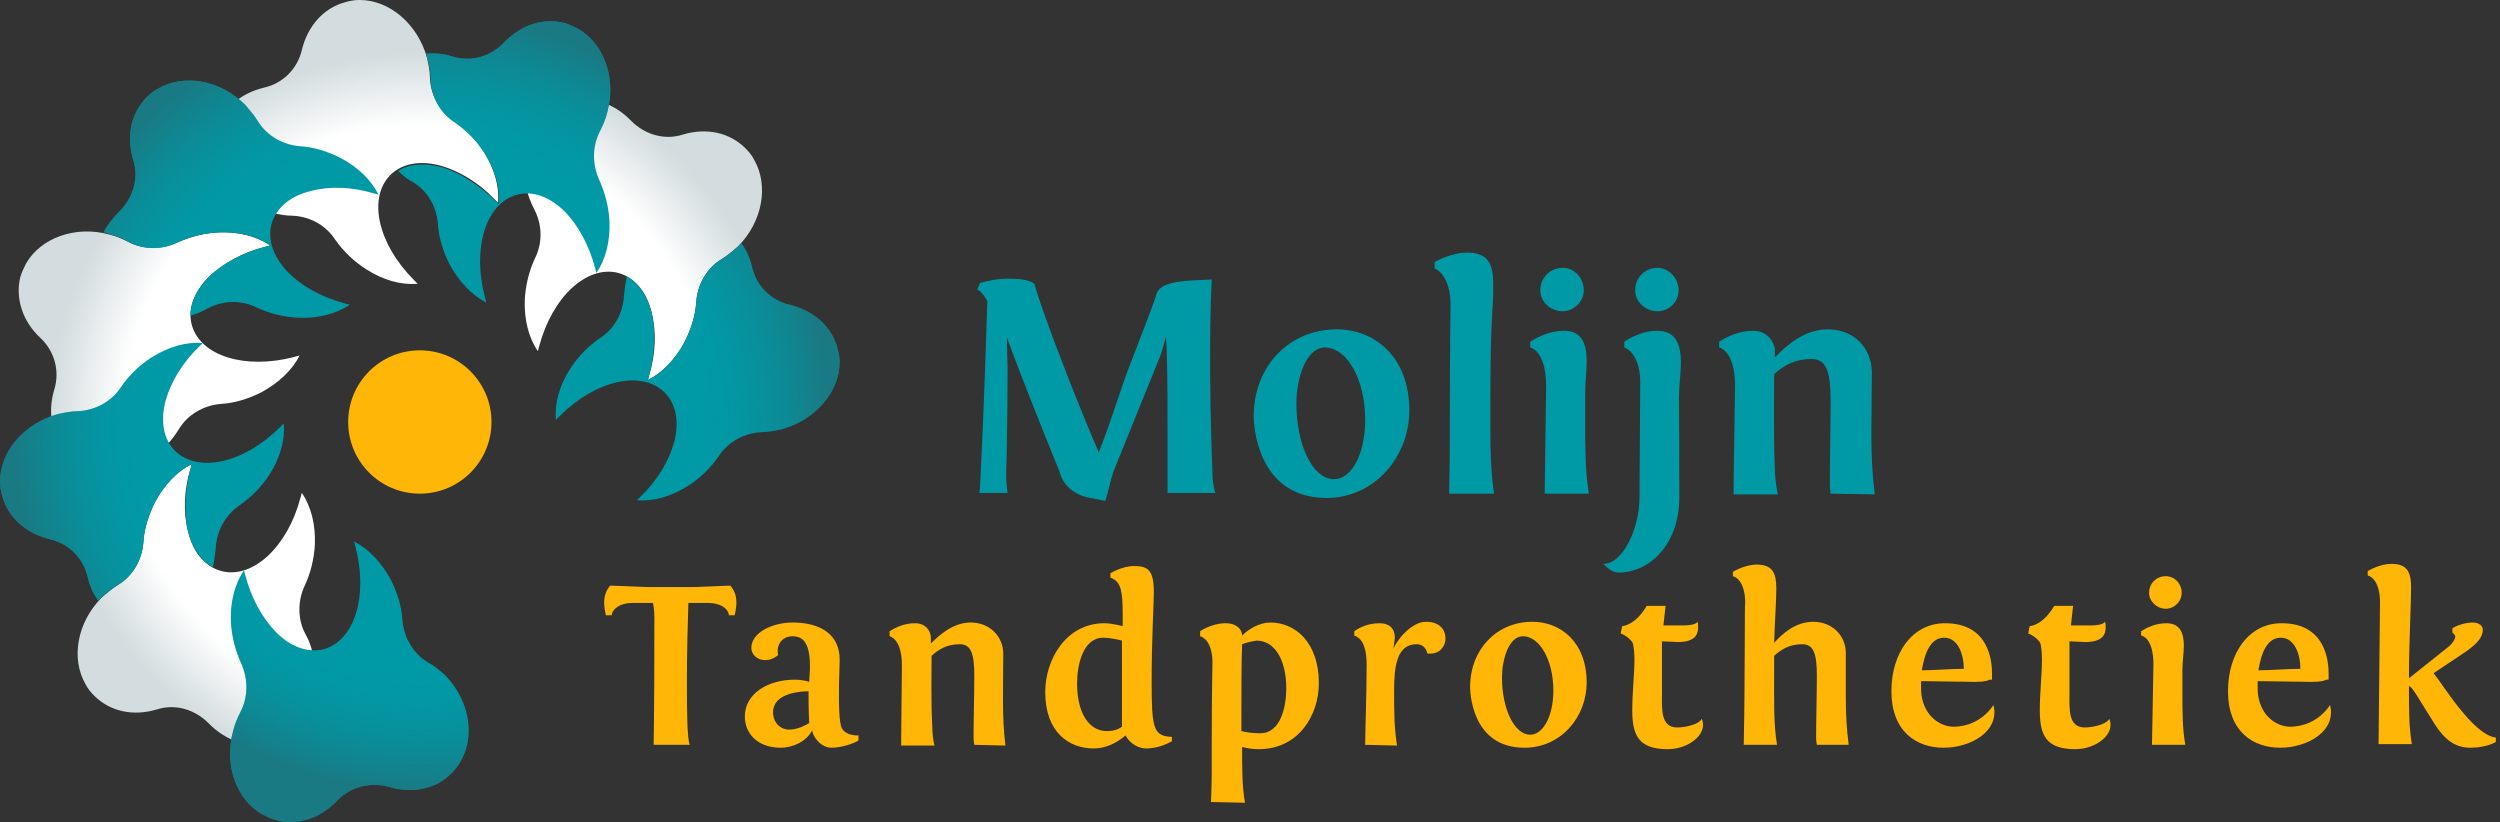 <?xml version="1.0" encoding="UTF-8"?> <svg xmlns="http://www.w3.org/2000/svg" width="222" height="73" viewBox="0 0 222 73" fill="none"><rect x="0" y="0" width="222" height="73" fill="#333333" stroke="none"/><path d="M37.281 43.837C40.795 43.837 43.644 40.988 43.644 37.474C43.644 33.959 40.795 31.11 37.281 31.11C33.767 31.11 30.918 33.959 30.918 37.474C30.918 40.988 33.767 43.837 37.281 43.837Z" fill="#FFB607"></path><path d="M14.784 39.531C15.234 39.081 15.555 38.631 15.877 38.117C16.648 36.831 18.062 35.996 19.605 35.867C20.826 35.803 22.047 35.417 23.204 34.839C24.747 34.003 25.968 32.846 26.611 31.56C26.482 31.625 26.29 31.625 26.161 31.689C21.79 32.846 17.805 31.625 17.034 28.861C16.648 27.447 17.226 25.904 18.576 24.554C19.797 23.397 21.533 22.433 23.526 21.919C23.654 21.855 23.847 21.855 23.976 21.79C22.754 20.955 21.147 20.569 19.412 20.633C18.126 20.698 16.905 21.019 15.748 21.533C14.334 22.176 12.727 22.176 11.377 21.469C10.863 21.212 10.284 20.955 9.706 20.826C6.685 19.991 3.6 21.148 2.314 23.397C2.121 23.783 1.928 24.169 1.8 24.618C1.35 26.483 1.993 28.539 3.6 30.018C4.821 31.175 5.335 32.91 4.821 34.581C4.178 36.703 4.628 38.824 6.042 40.174C8.228 42.423 12.148 42.102 14.784 39.531Z" fill="url(#paint0_radial_2508_340)"></path><path d="M47.437 18.576C48.144 19.926 48.208 21.533 47.501 22.947C46.987 24.04 46.666 25.325 46.601 26.611C46.537 28.346 46.923 29.953 47.758 31.174C47.823 31.046 47.823 30.853 47.887 30.725C49.044 26.354 52.129 23.526 54.893 24.233C56.307 24.618 57.4 25.84 57.85 27.704C58.3 29.375 58.236 31.367 57.657 33.296C57.593 33.424 57.593 33.617 57.529 33.746C58.814 33.103 59.971 31.946 60.807 30.339C61.385 29.182 61.771 27.961 61.835 26.739C61.964 25.197 62.799 23.783 64.085 23.011C64.599 22.69 65.049 22.304 65.499 21.919C67.749 19.669 68.263 16.455 66.977 14.205C66.785 13.82 66.528 13.498 66.206 13.177C64.792 11.763 62.735 11.313 60.614 11.956C59.007 12.47 57.272 11.956 56.05 10.734C54.508 9.127 52.451 8.485 50.587 8.999C47.566 9.834 45.83 13.37 46.794 16.905C46.923 17.483 47.18 18.062 47.437 18.576Z" fill="url(#paint1_radial_2508_340)"></path><path d="M27.125 56.307C26.418 55.022 26.418 53.35 27.061 52.001C27.575 50.908 27.896 49.622 27.961 48.337C28.025 46.601 27.639 44.994 26.804 43.773C26.739 43.901 26.739 44.094 26.675 44.223C25.518 48.594 22.433 51.422 19.669 50.715C18.255 50.329 17.162 49.108 16.712 47.244C16.262 45.573 16.326 43.58 16.905 41.652C16.969 41.523 16.969 41.33 17.034 41.202C15.748 41.845 14.591 43.002 13.755 44.609C13.177 45.766 12.791 46.987 12.727 48.208C12.598 49.751 11.763 51.165 10.477 51.936C9.963 52.258 9.513 52.643 9.063 53.029C6.813 55.279 6.299 58.492 7.585 60.742C7.778 61.128 8.035 61.449 8.356 61.771C9.77 63.185 11.827 63.635 13.948 62.992C15.555 62.478 17.291 62.992 18.512 64.213C20.055 65.82 22.111 66.463 23.976 65.949C26.997 65.113 28.732 61.578 27.768 58.043C27.639 57.4 27.446 56.886 27.125 56.307Z" fill="url(#paint2_radial_2508_340)"></path><path d="M32.524 23.911C34.003 24.875 35.61 25.325 37.088 25.197C36.959 25.068 36.895 25.004 36.767 24.875C33.553 21.662 32.653 17.612 34.645 15.555C35.674 14.527 37.281 14.205 39.145 14.72C40.752 15.169 42.487 16.198 43.901 17.676C44.03 17.805 44.094 17.869 44.223 17.998C44.351 16.519 43.901 14.977 42.937 13.434C42.23 12.341 41.33 11.441 40.302 10.734C39.016 9.899 38.245 8.42 38.181 6.942C38.181 6.363 38.052 5.721 37.924 5.142C37.088 2.121 34.581 0 31.946 0C31.496 0 31.11 0.064 30.66 0.193C28.732 0.707 27.318 2.314 26.804 4.435C26.418 6.106 25.133 7.392 23.461 7.778C21.276 8.292 19.733 9.706 19.219 11.634C18.383 14.655 20.633 17.933 24.168 18.898C24.747 19.026 25.325 19.155 25.968 19.155C27.511 19.219 28.925 19.99 29.76 21.276C30.532 22.369 31.496 23.268 32.524 23.911Z" fill="url(#paint3_radial_2508_340)"></path><path d="M11.377 21.469C12.727 22.176 14.334 22.24 15.748 21.533C16.841 21.019 18.126 20.697 19.412 20.633C21.212 20.569 22.819 20.954 23.976 21.79C23.847 21.854 23.654 21.854 23.526 21.919C21.533 22.433 19.797 23.397 18.576 24.554C17.483 25.647 16.905 26.868 16.905 28.025C17.419 27.896 17.998 27.639 18.448 27.382C19.797 26.675 21.404 26.611 22.819 27.318C23.911 27.832 25.197 28.154 26.482 28.218C28.218 28.282 29.825 27.896 31.046 27.061C30.918 26.997 30.725 26.997 30.596 26.932C26.225 25.775 23.397 22.69 24.104 19.926C24.49 18.512 25.711 17.419 27.575 16.969C29.246 16.519 31.239 16.584 33.167 17.162C33.296 17.226 33.489 17.226 33.617 17.291C32.974 16.005 31.817 14.848 30.21 14.013C29.053 13.434 27.832 13.048 26.611 12.984C25.068 12.856 23.654 12.02 22.883 10.734C22.561 10.22 22.176 9.77 21.79 9.32C19.54 7.071 16.326 6.556 14.077 7.842C13.691 8.035 13.37 8.292 13.048 8.613C11.634 10.027 11.184 12.084 11.827 14.205C12.341 15.812 11.827 17.548 10.606 18.769C10.027 19.348 9.513 19.99 9.192 20.633C9.32 20.633 9.513 20.697 9.642 20.762C10.349 20.954 10.863 21.147 11.377 21.469ZM38.888 19.862C38.952 21.083 39.338 22.304 39.916 23.461C40.752 25.004 41.909 26.225 43.194 26.868C43.13 26.739 43.13 26.547 43.066 26.418C41.909 22.047 43.13 18.062 45.894 17.291C47.308 16.905 48.851 17.484 50.201 18.833C51.358 20.055 52.322 21.79 52.836 23.783C52.9 23.911 52.9 24.104 52.965 24.233C53.8 23.011 54.186 21.404 54.122 19.669C54.057 18.383 53.736 17.162 53.222 16.005C52.579 14.591 52.579 12.984 53.286 11.634C53.543 11.12 53.8 10.542 53.929 9.963C54.764 6.942 53.607 3.857 51.358 2.571C50.972 2.378 50.586 2.186 50.201 2.057C48.272 1.543 46.28 2.186 44.737 3.792C43.58 5.014 41.845 5.528 40.173 5.014C39.402 4.757 38.566 4.692 37.859 4.757C37.859 4.949 37.924 5.078 37.988 5.271C38.117 5.849 38.245 6.428 38.245 7.071C38.309 8.613 39.081 10.027 40.366 10.863C41.395 11.57 42.295 12.47 43.002 13.563C43.966 15.041 44.416 16.648 44.287 18.126C44.159 17.998 44.094 17.933 43.966 17.805C42.487 16.391 40.816 15.298 39.209 14.848C37.731 14.463 36.381 14.527 35.353 15.17C35.738 15.555 36.188 15.941 36.702 16.198C37.924 16.905 38.759 18.319 38.888 19.862ZM74.369 30.918C73.855 28.989 72.248 27.575 70.127 27.061C68.456 26.675 67.17 25.39 66.784 23.718C66.591 22.883 66.27 22.176 65.82 21.597C65.692 21.726 65.627 21.854 65.499 21.919C65.049 22.369 64.599 22.69 64.085 23.011C62.799 23.783 61.964 25.197 61.835 26.739C61.771 27.961 61.385 29.182 60.806 30.339C59.971 31.882 58.814 33.103 57.528 33.746C57.593 33.617 57.593 33.424 57.657 33.296C58.171 31.303 58.235 29.311 57.85 27.704C57.464 26.225 56.693 25.133 55.664 24.554C55.536 25.133 55.471 25.647 55.407 26.225C55.343 27.768 54.572 29.182 53.286 30.018C52.258 30.725 51.358 31.625 50.651 32.717C49.687 34.196 49.236 35.803 49.365 37.281C49.494 37.153 49.558 37.088 49.687 36.96C52.9 33.746 56.95 32.846 59.007 34.839C60.035 35.867 60.356 37.474 59.842 39.338C59.392 40.945 58.364 42.68 56.886 44.094C56.757 44.223 56.693 44.287 56.564 44.416C58.043 44.544 59.585 44.094 61.128 43.13C62.221 42.423 63.12 41.523 63.828 40.495C64.663 39.209 66.141 38.438 67.62 38.374C68.198 38.374 68.841 38.245 69.42 38.117C72.441 37.281 74.562 34.774 74.562 32.139C74.562 31.753 74.498 31.367 74.369 30.918ZM21.276 44.866C22.304 44.159 23.204 43.259 23.911 42.166C24.875 40.688 25.325 39.081 25.197 37.602C25.068 37.731 25.004 37.795 24.875 37.924C21.662 41.138 17.612 42.038 15.555 40.045C14.527 39.017 14.205 37.41 14.72 35.545C15.169 33.939 16.198 32.203 17.676 30.789C17.805 30.66 17.869 30.596 17.998 30.468C16.519 30.339 14.977 30.789 13.434 31.753C12.341 32.46 11.441 33.36 10.734 34.389C9.899 35.674 8.42 36.445 6.942 36.51C6.363 36.51 5.721 36.638 5.142 36.767C2.121 37.602 0 40.109 0 42.745C0 43.194 0.064 43.58 0.193 44.03C0.707 45.959 2.314 47.373 4.435 47.887C6.106 48.273 7.392 49.558 7.778 51.229C7.97 52.065 8.292 52.772 8.742 53.35C8.87 53.222 8.935 53.093 9.063 53.029C9.513 52.579 9.963 52.258 10.477 51.936C11.763 51.165 12.598 49.751 12.727 48.208C12.791 46.987 13.177 45.766 13.755 44.609C14.591 43.066 15.748 41.845 17.034 41.202C16.969 41.331 16.969 41.523 16.905 41.652C16.391 43.645 16.326 45.637 16.712 47.244C17.098 48.722 17.869 49.815 18.898 50.394C19.026 49.815 19.09 49.301 19.155 48.722C19.219 47.18 19.99 45.766 21.276 44.866Z" fill="#009AA7"></path><path d="M11.377 21.469C12.727 22.176 14.334 22.24 15.748 21.533C16.841 21.019 18.127 20.697 19.412 20.633C21.212 20.569 22.819 20.954 23.976 21.79C23.847 21.854 23.654 21.854 23.526 21.919C21.533 22.433 19.798 23.397 18.576 24.554C17.484 25.647 16.905 26.868 16.905 28.025C17.419 27.896 17.998 27.639 18.448 27.382C19.798 26.675 21.405 26.611 22.819 27.318C23.911 27.832 25.197 28.154 26.483 28.218C28.218 28.282 29.825 27.896 31.046 27.061C30.918 26.997 30.725 26.997 30.596 26.932C26.225 25.775 23.397 22.69 24.104 19.926C24.49 18.512 25.711 17.419 27.575 16.969C29.247 16.519 31.239 16.584 33.167 17.162C33.296 17.226 33.489 17.226 33.617 17.291C32.975 16.005 31.818 14.848 30.211 14.012C29.054 13.434 27.832 13.048 26.611 12.984C25.068 12.855 23.654 12.02 22.883 10.734C22.562 10.22 22.176 9.77 21.79 9.32C19.541 7.071 16.327 6.556 14.077 7.842C13.691 8.035 13.37 8.292 13.049 8.613C11.634 10.027 11.184 12.084 11.827 14.205C12.341 15.812 11.827 17.548 10.606 18.769C10.027 19.348 9.513 19.99 9.192 20.633C9.32 20.633 9.513 20.697 9.642 20.762C10.349 20.954 10.863 21.147 11.377 21.469Z" fill="url(#paint4_radial_2508_340)"></path><path d="M21.276 44.866C22.304 44.158 23.204 43.259 23.911 42.166C24.875 40.688 25.325 39.081 25.197 37.602C25.068 37.731 25.004 37.795 24.875 37.924C21.662 41.138 17.612 42.037 15.555 40.045C14.527 39.016 14.205 37.409 14.72 35.545C15.169 33.938 16.198 32.203 17.676 30.789C17.805 30.66 17.869 30.596 17.998 30.467C16.519 30.339 14.977 30.789 13.434 31.753C12.341 32.46 11.441 33.36 10.734 34.388C9.899 35.674 8.42 36.445 6.942 36.51C6.363 36.51 5.721 36.638 5.142 36.767C2.121 37.602 0 40.109 0 42.744C0 43.194 0.064 43.58 0.193 44.03C0.707 45.958 2.314 47.372 4.435 47.887C6.106 48.272 7.392 49.558 7.778 51.229C7.97 52.065 8.292 52.772 8.742 53.35C8.87 53.222 8.935 53.093 9.063 53.029C9.513 52.579 9.963 52.258 10.477 51.936C11.763 51.165 12.598 49.751 12.727 48.208C12.791 46.987 13.177 45.766 13.755 44.608C14.591 43.066 15.748 41.844 17.034 41.202C16.969 41.33 16.969 41.523 16.905 41.652C16.391 43.644 16.326 45.637 16.712 47.244C17.098 48.722 17.869 49.815 18.898 50.393C19.026 49.815 19.09 49.301 19.155 48.722C19.219 47.18 19.99 45.766 21.276 44.866Z" fill="url(#paint5_radial_2508_340)"></path><path d="M74.369 30.918C73.855 28.989 72.248 27.575 70.127 27.061C68.456 26.675 67.17 25.39 66.784 23.719C66.592 22.883 66.27 22.176 65.82 21.598C65.692 21.726 65.627 21.855 65.499 21.919C65.049 22.369 64.599 22.69 64.085 23.012C62.799 23.783 61.964 25.197 61.835 26.74C61.771 27.961 61.385 29.182 60.807 30.339C59.971 31.882 58.814 33.103 57.529 33.746C57.593 33.617 57.593 33.425 57.657 33.296C58.171 31.303 58.236 29.311 57.85 27.704C57.464 26.226 56.693 25.133 55.664 24.554C55.536 25.133 55.472 25.647 55.407 26.226C55.343 27.768 54.572 29.182 53.286 30.018C52.258 30.725 51.358 31.625 50.651 32.718C49.687 34.196 49.237 35.803 49.365 37.281C49.494 37.153 49.558 37.088 49.687 36.96C52.901 33.746 56.95 32.846 59.007 34.839C60.035 35.867 60.357 37.474 59.843 39.338C59.393 40.945 58.364 42.681 56.886 44.095C56.757 44.223 56.693 44.287 56.564 44.416C58.043 44.545 59.585 44.095 61.128 43.13C62.221 42.423 63.121 41.523 63.828 40.495C64.663 39.209 66.142 38.438 67.62 38.374C68.199 38.374 68.841 38.245 69.42 38.117C72.441 37.281 74.562 34.774 74.562 32.139C74.562 31.753 74.498 31.368 74.369 30.918Z" fill="url(#paint6_radial_2508_340)"></path><path d="M43.194 26.868C43.13 26.74 43.13 26.547 43.066 26.418C41.909 22.047 43.13 18.062 45.894 17.291C47.308 16.905 48.851 17.484 50.201 18.833C51.358 20.055 52.322 21.79 52.836 23.783C52.9 23.911 52.9 24.104 52.965 24.233C53.8 23.012 54.186 21.404 54.122 19.669C54.057 18.384 53.736 17.162 53.222 16.005C52.579 14.591 52.579 12.984 53.286 11.634C53.543 11.12 53.8 10.542 53.929 9.963C54.764 6.942 53.607 3.857 51.358 2.571C50.972 2.378 50.586 2.186 50.201 2.057C48.272 1.543 46.28 2.186 44.737 3.793C43.58 5.014 41.845 5.528 40.173 5.014C39.402 4.757 38.566 4.692 37.859 4.757C37.859 4.95 37.924 5.078 37.988 5.271C38.117 5.849 38.245 6.428 38.245 7.071C38.309 8.613 39.081 10.027 40.366 10.863C41.395 11.57 42.294 12.47 43.002 13.563C43.966 15.041 44.416 16.648 44.287 18.126C44.159 17.998 44.094 17.934 43.966 17.805C42.487 16.391 40.816 15.298 39.209 14.848C37.731 14.463 36.381 14.527 35.352 15.17C35.738 15.555 36.188 15.941 36.702 16.198C37.988 16.969 38.824 18.384 38.952 19.926C39.016 21.147 39.402 22.369 39.98 23.526C40.752 25.004 41.909 26.225 43.194 26.868Z" fill="url(#paint7_radial_2508_340)"></path><path d="M58.043 66.141C58.043 65.434 58.107 64.599 58.107 54.829C58.107 54.25 58.043 53.8 57.978 53.543H56.114C55.086 53.543 54.379 54.057 54.315 54.636H53.8C53.607 53.736 53.479 52.836 54.186 52L57.4 52.129H61.642L64.856 52C65.563 52.836 65.434 53.736 65.242 54.636H64.727C64.663 53.993 63.892 53.543 62.928 53.543H61.128C61.064 55.407 60.999 57.978 60.999 60.485C60.999 62.735 60.999 65.627 61.256 66.141H58.043Z" fill="#FFB607"></path><path d="M76.233 65.306V65.756C75.719 66.077 74.626 66.399 73.855 66.399C72.891 66.399 72.184 65.434 72.119 64.856C71.605 65.884 70.32 66.399 69.356 66.399C67.106 66.399 66.142 64.984 66.142 63.635C66.142 61.578 68.198 60.356 70.577 60.356C71.027 60.356 71.477 60.421 71.862 60.549C71.862 60.099 71.927 59.65 71.927 59.264C71.927 57.721 71.669 56.5 70.384 56.5C69.484 56.5 68.906 57.207 69.098 58.171C68.713 58.492 68.327 58.621 67.941 58.621C67.299 58.621 66.72 58.171 66.72 57.528C66.72 56.178 68.584 55.279 70.384 55.279C72.891 55.279 74.562 56.371 74.562 58.557C74.562 59.392 74.498 60.035 74.498 61.642C74.498 62.478 74.498 64.149 74.755 64.663C75.14 65.37 76.169 65.306 76.233 65.306ZM68.648 63.249C68.648 64.213 69.356 64.792 70.062 64.792C70.898 64.792 71.605 64.342 71.862 64.213C71.798 63.249 71.798 62.156 71.798 61.385C70.962 61.385 68.648 61.578 68.648 63.249Z" fill="#FFB607"></path><path d="M86.517 66.141C86.517 66.141 86.453 65.82 86.453 65.499C86.453 63.828 86.517 61.706 86.517 60.035C86.517 58.107 86.26 57.207 85.232 57.207C84.011 57.207 83.304 57.721 82.725 58.235C82.725 59.135 82.661 62.349 82.789 64.535C82.789 64.984 82.854 65.756 82.982 66.206H80.025V65.563L80.09 59.071C80.09 56.693 78.997 56.5 78.997 56.5V56.05C79.511 55.729 80.283 55.343 81.247 55.343C82.147 55.343 82.597 55.921 82.661 56.564V57.143C83.432 56.371 84.653 55.279 86.196 55.279C87.932 55.279 89.089 56.564 89.089 58.042C89.089 61.385 88.96 63.57 89.281 66.206L86.517 66.141Z" fill="#FFB607"></path><path d="M104.065 65.82C103.616 66.077 102.78 66.463 101.751 66.463C101.173 66.463 100.337 66.077 99.952 65.306C99.116 66.013 98.152 66.463 97.124 66.463C94.938 66.463 92.817 65.049 92.817 61.449C92.817 58.621 94.617 55.343 98.088 55.343C98.73 55.343 99.695 55.6 99.695 55.6C99.695 52.965 99.759 51.679 98.602 51.293V50.908C98.602 50.908 99.63 50.265 100.723 50.265C101.88 50.265 102.459 50.586 102.459 52.515C102.459 52.579 102.459 52.707 102.459 52.772C102.459 53.414 102.266 56.95 102.266 60.421C102.266 64.663 102.394 65.37 104.065 65.434V65.82ZM99.63 64.534V62.092C99.63 61.256 99.63 60.421 99.63 56.885C99.116 56.757 98.538 56.628 97.959 56.628C96.159 56.628 95.645 59.071 95.645 60.678C95.645 63.377 96.738 64.92 98.281 64.92C98.73 64.92 99.18 64.856 99.63 64.534Z" fill="#FFB607"></path><path d="M107.536 71.219C107.536 70.898 107.601 69.741 107.601 68.648V66.463C107.601 62.285 107.665 58.75 107.665 58.75C107.665 57.528 107.215 56.693 106.572 56.5V56.05C106.572 56.05 107.601 55.343 108.822 55.343C109.85 55.343 110.3 55.921 110.3 56.436C110.879 55.857 111.843 55.279 112.807 55.279C114.993 55.279 117.114 57.014 117.114 60.678C117.114 63.506 115.314 66.527 111.779 66.527C111.265 66.527 110.815 66.463 110.3 66.334C110.3 68.263 110.3 69.87 110.557 71.284L107.536 71.219ZM110.3 57.207C110.236 58.942 110.236 61.064 110.236 63.763V64.92C110.75 65.049 111.329 65.113 111.907 65.113C113.771 65.113 114.221 62.67 114.221 61.128C114.221 58.492 113.129 56.886 111.586 56.886C111.136 56.95 110.622 57.078 110.3 57.207Z" fill="#FFB607"></path><path d="M121.227 66.141C121.227 64.92 121.356 61.835 121.356 59.007C121.356 56.886 120.585 56.564 120.263 56.436V56.05C120.713 55.728 121.484 55.343 122.513 55.343C123.349 55.343 123.863 55.793 123.863 56.628C123.863 56.693 123.798 57.207 123.734 57.593C124.056 56.821 125.341 55.214 126.627 55.214C127.912 55.214 128.362 55.986 128.362 56.693C128.362 57.4 127.848 58.042 127.012 58.042C126.948 58.042 126.884 58.042 126.755 58.042C126.627 57.464 126.241 57.207 125.791 57.207C124.056 57.207 123.798 59.135 123.798 61.256C123.798 63.249 123.798 64.534 124.056 66.206L121.227 66.141Z" fill="#FFB607"></path><path d="M130.547 60.999C130.547 57.721 132.861 55.214 136.075 55.214C138.582 55.214 140.896 57.014 140.896 60.614C140.896 63.635 138.646 66.399 135.368 66.399C130.612 66.399 130.547 61.321 130.547 60.999ZM133.376 60.164C133.376 62.928 134.468 65.242 135.882 65.242C137.039 65.242 137.939 63.57 137.939 61.321C137.939 58.621 136.718 56.5 135.24 56.5C133.954 56.5 133.376 58.621 133.376 60.164Z" fill="#FFB607"></path><path d="M147.71 55.536H149.638C149.895 55.536 150.602 55.471 150.731 55.214C150.795 55.343 150.795 55.536 150.795 55.728C150.795 56.371 150.474 57.014 148.995 57.014C148.674 57.014 147.967 56.95 147.581 56.95V61.706C147.581 62.928 147.453 64.599 148.931 64.599C149.638 64.599 150.859 64.342 151.117 63.827C151.695 65.177 149.96 66.527 148.096 66.527C145.46 66.527 144.946 65.242 144.946 63.056C144.946 61.513 145.139 59.907 145.139 58.492C145.139 58.042 145.074 57.207 144.946 57.014C144.625 56.628 144.367 56.435 143.917 56.243L144.046 55.6C144.11 55.6 145.203 55.536 146.231 53.8H147.903L147.71 55.536Z" fill="#FFB607"></path><path d="M161.015 55.214C162.751 55.214 163.908 56.5 163.908 57.978C163.908 58.557 163.908 61.514 163.908 61.964C163.908 63.378 163.972 64.663 164.165 66.141H161.337C161.337 66.141 161.272 65.82 161.272 65.499C161.272 63.828 161.337 61.706 161.337 60.035C161.337 58.107 161.079 57.207 160.051 57.207C158.83 57.207 158.123 57.721 157.544 58.235V59.264C157.544 62.221 157.48 64.213 157.801 66.141H154.845C154.973 59.971 154.909 53.607 154.973 53.543C154.973 52.001 154.395 51.293 153.88 51.165V50.779C153.88 50.779 154.909 50.136 156.002 50.136C157.416 50.136 157.737 50.908 157.737 52.258C157.737 53.35 157.608 55.022 157.544 57.078C158.251 56.307 159.408 55.214 161.015 55.214Z" fill="#FFB607"></path><path d="M176.699 60.356C176.249 60.549 175.799 60.549 175.285 60.549L170.592 60.485C170.592 60.742 170.592 61.063 170.592 61.256C170.657 63.442 172.199 64.534 173.485 64.534C174.449 64.534 175.992 64.149 177.02 62.606C177.599 64.92 175.028 66.398 172.585 66.398C170.142 66.398 167.957 64.92 167.957 61.385C167.957 57.978 169.821 55.343 172.714 55.343C176.699 55.343 176.892 58.814 176.892 59.842V60.356H176.699ZM170.657 59.521C171.878 59.521 173.099 59.392 174.385 59.392C174.385 58.107 173.871 56.628 172.649 56.628C171.428 56.628 170.914 57.978 170.657 59.521Z" fill="#FFB607"></path><path d="M183.898 55.536H185.826C186.083 55.536 186.79 55.471 186.919 55.214C186.983 55.343 186.983 55.536 186.983 55.728C186.983 56.371 186.662 57.014 185.183 57.014C184.862 57.014 184.155 56.95 183.769 56.95V61.706C183.769 62.928 183.641 64.599 185.119 64.599C185.826 64.599 187.047 64.342 187.305 63.827C187.883 65.177 186.148 66.527 184.284 66.527C181.648 66.527 181.134 65.242 181.134 63.056C181.134 61.513 181.327 59.907 181.327 58.492C181.327 58.042 181.262 57.207 181.134 57.014C180.813 56.628 180.555 56.435 180.105 56.243L180.234 55.6C180.298 55.6 181.391 55.536 182.419 53.8H184.091L183.898 55.536Z" fill="#FFB607"></path><path d="M194.054 66.141H191.097L191.226 59.007C191.226 56.628 190.197 56.436 190.133 56.436V56.05C190.647 55.728 191.418 55.343 192.383 55.343C193.604 55.343 193.925 56.243 193.925 57.335C193.925 57.978 193.797 58.75 193.797 59.521V61.578C193.797 63.185 193.797 64.663 194.054 66.141ZM192.318 51.165C193.09 51.165 193.732 51.808 193.732 52.643C193.732 53.414 193.09 54.057 192.318 54.057C191.547 54.057 190.84 53.414 190.84 52.643C190.84 51.808 191.483 51.165 192.318 51.165Z" fill="#FFB607"></path><path d="M206.588 60.356C206.138 60.549 205.688 60.549 205.174 60.549L200.482 60.485C200.482 60.742 200.482 61.063 200.482 61.256C200.546 63.442 202.088 64.534 203.374 64.534C204.338 64.534 205.881 64.149 206.909 62.606C207.488 64.92 204.917 66.398 202.474 66.398C200.032 66.398 197.846 64.92 197.846 61.385C197.846 57.978 199.71 55.343 202.603 55.343C206.588 55.343 206.781 58.814 206.781 59.842V60.356H206.588ZM200.546 59.521C201.767 59.521 202.988 59.392 204.274 59.392C204.274 58.107 203.76 56.628 202.538 56.628C201.317 56.628 200.803 57.978 200.546 59.521Z" fill="#FFB607"></path><path d="M217.386 57.464C217.708 57.207 217.965 56.886 218.029 56.564C218.029 56.436 217.965 56.307 217.772 56.178V55.793C218.029 55.6 218.865 55.279 219.572 55.279C220.086 55.279 220.472 55.536 220.472 55.921C220.472 56.95 219.186 57.721 218.222 58.364L216.101 59.778C216.872 60.678 219.572 65.242 221.629 65.499V65.884C220.986 66.27 220.022 66.399 219.379 66.399C217.965 66.399 217.065 65.627 216.229 64.342C214.944 62.349 214.172 60.871 213.915 60.935C213.915 63.185 213.915 64.47 214.172 66.077H211.216L211.344 53.479C211.344 51.936 210.766 51.229 210.251 51.1V50.715C210.251 50.715 211.28 50.072 212.373 50.072C213.787 50.072 214.108 50.843 214.108 52.193C214.108 53.414 213.915 57.271 213.915 60.228L217.386 57.464Z" fill="#FFB607"></path><path d="M96.545 44.159C94.873 43.773 94.231 42.552 94.102 41.909C92.817 38.759 90.567 33.167 89.41 29.953C89.41 30.66 89.474 32.074 89.474 32.781C89.474 35.545 89.41 40.431 89.346 42.166C89.346 42.616 89.41 43.452 89.474 43.773H86.967L87.031 43.194C87.353 36.959 87.61 28.989 87.674 26.739C87.224 25.904 86.903 25.775 86.774 25.711L87.031 25.132C87.674 24.94 88.51 24.747 89.538 24.747C90.438 24.747 91.338 24.811 91.852 25.197C92.559 27.832 95.966 36.51 97.573 40.173C98.859 36.895 99.694 33.938 100.466 32.074C102.33 27.254 102.651 26.354 102.715 26.032C103.229 24.811 105.865 24.94 107.6 24.811C107.343 29.953 107.472 37.152 107.665 41.973C107.665 42.487 107.729 43.259 107.922 43.773H103.679V41.973C103.679 41.009 103.679 40.109 103.679 39.209C103.679 36.317 103.679 33.36 103.615 31.496L103.551 29.889L103.101 31.432L98.859 41.909C98.602 42.68 98.409 43.709 98.151 44.48L96.545 44.159Z" fill="#009AA7"></path><path d="M111.328 36.959C111.328 32.589 114.413 29.246 118.72 29.246C122.062 29.246 125.148 31.689 125.148 36.445C125.148 40.495 122.127 44.223 117.756 44.223C111.457 44.158 111.328 37.409 111.328 36.959ZM115.12 35.802C115.12 39.466 116.535 42.551 118.463 42.551C120.006 42.551 121.227 40.366 121.227 37.281C121.227 33.681 119.62 30.853 117.627 30.853C115.892 30.917 115.12 33.745 115.12 35.802Z" fill="#009AA7"></path><path d="M128.683 43.837C128.748 40.944 128.748 38.373 128.748 35.867C128.748 30.917 128.812 27.061 128.812 27.061C128.812 25.068 127.976 24.04 127.398 23.847V23.268C127.398 23.268 128.812 22.433 130.29 22.433C132.154 22.433 132.604 23.461 132.604 25.261C132.604 25.839 132.604 26.482 132.54 27.253C132.412 29.117 132.347 31.946 132.347 34.645C132.347 38.63 132.283 41.266 132.669 43.837H128.683Z" fill="#009AA7"></path><path d="M141.089 43.837H137.168L137.296 34.26C137.296 31.11 135.882 30.853 135.882 30.853V30.339C136.525 29.953 137.554 29.375 138.903 29.375C140.51 29.375 140.896 30.596 140.896 32.074C140.896 32.974 140.767 33.938 140.767 34.967V37.731C140.767 39.852 140.767 41.844 141.089 43.837ZM138.775 23.782C139.803 23.782 140.639 24.682 140.639 25.775C140.639 26.803 139.739 27.639 138.775 27.639C137.682 27.639 136.782 26.803 136.782 25.775C136.782 24.618 137.682 23.782 138.775 23.782Z" fill="#009AA7"></path><path d="M145.653 33.938C145.653 32.139 144.946 31.11 144.239 30.853V30.339C144.239 30.339 145.588 29.375 147.131 29.375C149.831 29.375 149.252 32.46 149.124 34.388C149.059 36.188 149.124 33.938 149.124 44.158C149.124 48.529 146.295 50.843 143.789 50.843C143.146 50.843 142.696 50.393 142.375 50.072C144.174 50.072 145.588 46.794 145.588 44.223L145.653 33.938ZM145.203 25.775C145.203 26.803 146.103 27.639 147.195 27.639C148.224 27.639 149.059 26.803 149.059 25.775C149.059 24.682 148.159 23.782 147.195 23.782C146.103 23.782 145.203 24.618 145.203 25.775Z" fill="#009AA7"></path><path d="M162.557 43.837C162.557 43.837 162.493 43.387 162.493 42.937C162.493 40.688 162.557 37.859 162.557 35.674C162.557 33.103 162.236 31.881 160.886 31.881C159.279 31.881 158.315 32.524 157.544 33.231C157.544 34.453 157.48 38.759 157.608 41.652C157.608 42.23 157.737 43.259 157.865 43.901H153.944V43.002L154.073 34.26C154.073 31.11 152.659 30.853 152.659 30.853V30.339C153.301 29.953 154.33 29.375 155.68 29.375C156.837 29.375 157.48 30.21 157.608 30.982V31.753C158.637 30.66 160.243 29.246 162.3 29.246C164.679 29.246 166.157 30.917 166.221 32.974C166.221 37.474 166.028 40.366 166.478 43.901L162.557 43.837Z" fill="#009AA7"></path><path d="M37.988 58.814C36.703 58.043 35.867 56.629 35.739 55.086C35.674 53.865 35.288 52.643 34.71 51.486C33.874 49.944 32.717 48.722 31.432 48.08C31.496 48.208 31.496 48.401 31.56 48.53C32.717 52.901 31.496 56.886 28.732 57.657C27.318 57.978 25.776 57.464 24.426 56.05C23.269 54.829 22.305 53.093 21.79 51.101C21.726 50.972 21.726 50.779 21.662 50.651C20.826 51.872 20.44 53.479 20.505 55.215C20.569 56.5 20.89 57.721 21.405 58.878C22.047 60.292 22.047 61.899 21.34 63.249C21.083 63.763 20.826 64.342 20.698 64.92C19.862 67.941 21.019 71.027 23.269 72.312C23.654 72.505 24.04 72.698 24.49 72.826C26.418 73.341 28.411 72.698 29.953 71.091C31.11 69.87 32.846 69.42 34.517 69.87C36.638 70.513 38.76 70.063 40.109 68.648C42.359 66.399 42.038 62.478 39.467 59.907C38.952 59.457 38.502 59.071 37.988 58.814Z" fill="#009AA7"></path><path d="M37.988 58.814C36.703 58.043 35.867 56.629 35.739 55.086C35.674 53.865 35.288 52.643 34.71 51.486C33.874 49.944 32.717 48.722 31.432 48.08C31.496 48.208 31.496 48.401 31.56 48.53C32.717 52.901 31.496 56.886 28.732 57.657C27.318 57.978 25.776 57.464 24.426 56.05C23.269 54.829 22.305 53.093 21.79 51.101C21.726 50.972 21.726 50.779 21.662 50.651C20.826 51.872 20.44 53.479 20.505 55.215C20.569 56.5 20.89 57.721 21.405 58.878C22.047 60.292 22.047 61.899 21.34 63.249C21.083 63.763 20.826 64.342 20.698 64.92C19.862 67.941 21.019 71.027 23.269 72.312C23.654 72.505 24.04 72.698 24.49 72.826C26.418 73.341 28.411 72.698 29.953 71.091C31.11 69.87 32.846 69.42 34.517 69.87C36.638 70.513 38.76 70.063 40.109 68.648C42.359 66.399 42.038 62.478 39.467 59.907C38.952 59.457 38.502 59.071 37.988 58.814Z" fill="url(#paint8_radial_2508_340)"></path><defs><radialGradient id="paint0_radial_2508_340" cx="0" cy="0" r="1" gradientUnits="userSpaceOnUse" gradientTransform="translate(37.227 37.458) scale(32.8 32.793)"><stop offset="0.8" stop-color="white"></stop><stop offset="1" stop-color="#D3DCDE"></stop></radialGradient><radialGradient id="paint1_radial_2508_340" cx="0" cy="0" r="1" gradientUnits="userSpaceOnUse" gradientTransform="translate(37.227 37.458) scale(32.8 32.793)"><stop offset="0.8" stop-color="white"></stop><stop offset="1" stop-color="#D3DCDE"></stop></radialGradient><radialGradient id="paint2_radial_2508_340" cx="0" cy="0" r="1" gradientUnits="userSpaceOnUse" gradientTransform="translate(37.227 37.458) scale(32.8 32.793)"><stop offset="0.8" stop-color="white"></stop><stop offset="1" stop-color="#D3DCDE"></stop></radialGradient><radialGradient id="paint3_radial_2508_340" cx="0" cy="0" r="1" gradientUnits="userSpaceOnUse" gradientTransform="translate(37.227 37.458) scale(32.8 32.793)"><stop offset="0.8" stop-color="white"></stop><stop offset="1" stop-color="#D3DCDE"></stop></radialGradient><radialGradient id="paint4_radial_2508_340" cx="0" cy="0" r="1" gradientUnits="userSpaceOnUse" gradientTransform="translate(37.304 37.458) scale(36.117 36.11)"><stop offset="0.65" stop-color="#009AA7" stop-opacity="0"></stop><stop offset="1" stop-color="#2E6066" stop-opacity="0.55"></stop></radialGradient><radialGradient id="paint5_radial_2508_340" cx="0" cy="0" r="1" gradientUnits="userSpaceOnUse" gradientTransform="translate(37.304 37.458) scale(36.117 36.11)"><stop offset="0.65" stop-color="#009AA7" stop-opacity="0"></stop><stop offset="1" stop-color="#2E6066" stop-opacity="0.55"></stop></radialGradient><radialGradient id="paint6_radial_2508_340" cx="0" cy="0" r="1" gradientUnits="userSpaceOnUse" gradientTransform="translate(37.304 37.458) scale(36.117 36.11)"><stop offset="0.65" stop-color="#009AA7" stop-opacity="0"></stop><stop offset="1" stop-color="#2E6066" stop-opacity="0.55"></stop></radialGradient><radialGradient id="paint7_radial_2508_340" cx="0" cy="0" r="1" gradientUnits="userSpaceOnUse" gradientTransform="translate(37.304 37.458) scale(36.117 36.11)"><stop offset="0.65" stop-color="#009AA7" stop-opacity="0"></stop><stop offset="1" stop-color="#2E6066" stop-opacity="0.55"></stop></radialGradient><radialGradient id="paint8_radial_2508_340" cx="0" cy="0" r="1" gradientUnits="userSpaceOnUse" gradientTransform="translate(37.264 37.392) rotate(-30.001) scale(32.799 32.792)"><stop offset="0.65" stop-color="#009AA7" stop-opacity="0"></stop><stop offset="1" stop-color="#2E6066" stop-opacity="0.55"></stop></radialGradient></defs></svg> 